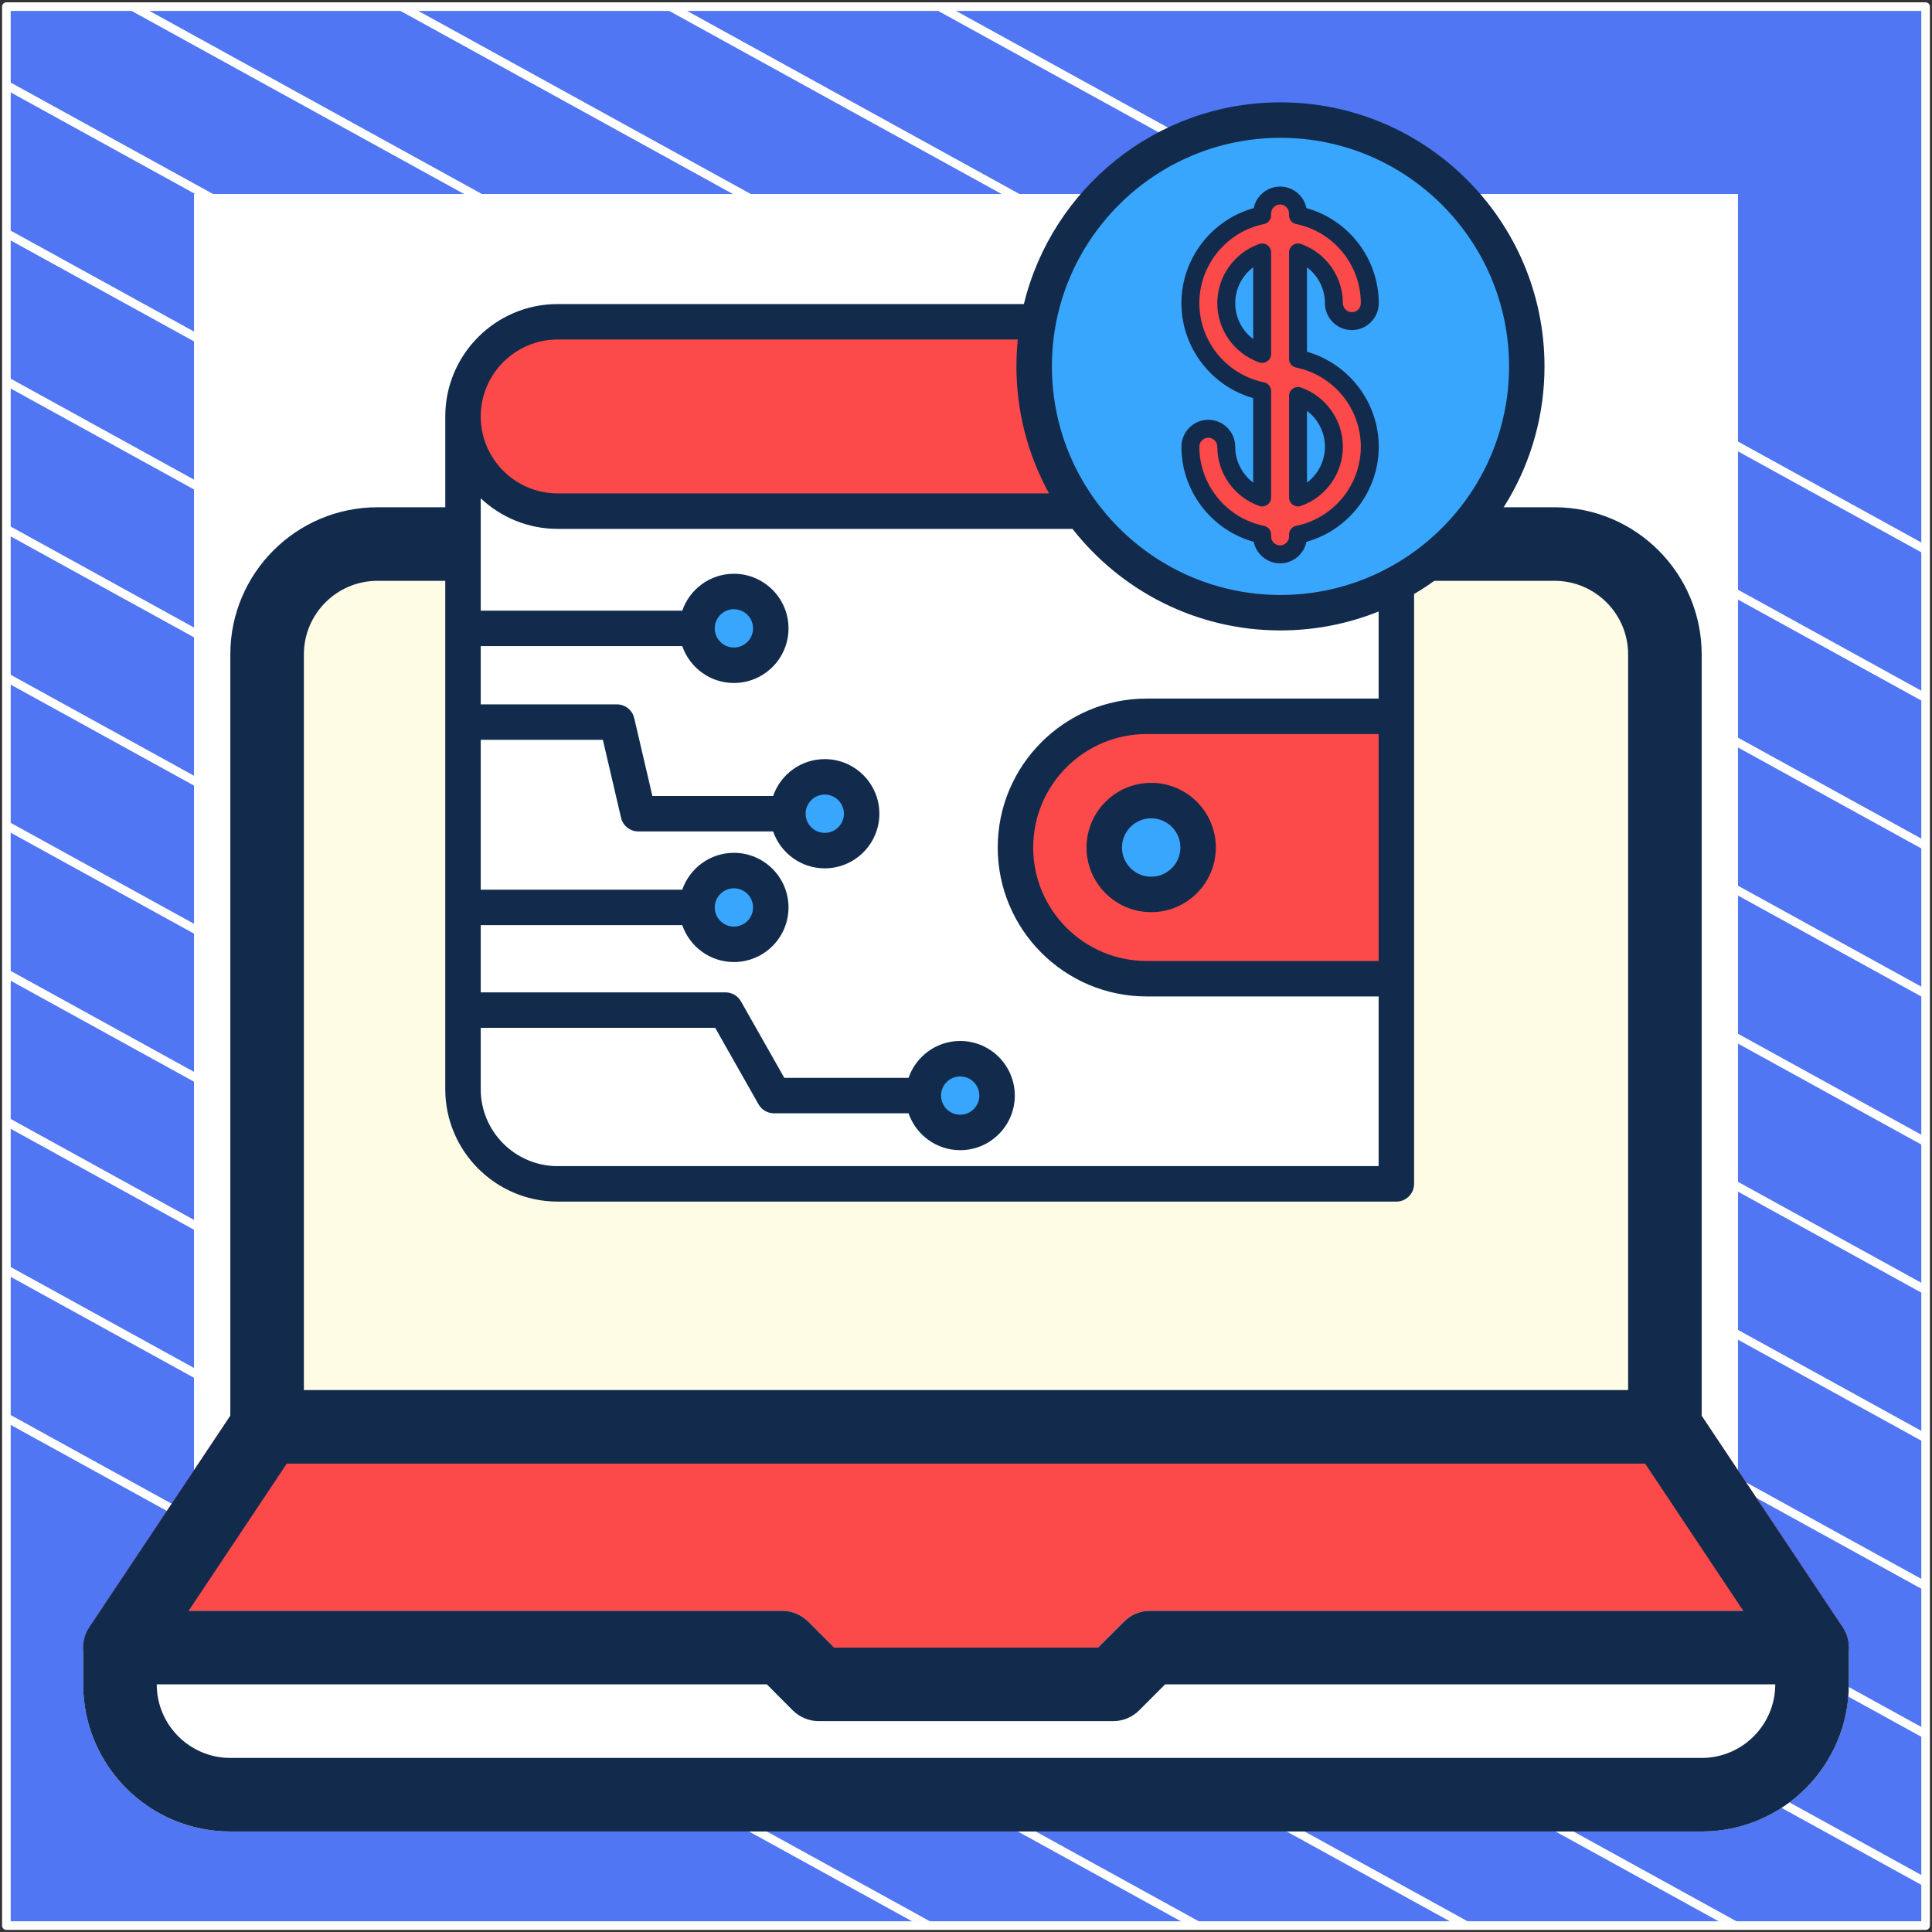 <?xml version="1.0" encoding="UTF-8"?> <svg xmlns="http://www.w3.org/2000/svg" width="302" height="302" viewBox="0 0 302 302" fill="none"><rect x="0" y="0" width="302" height="302" fill="#333333" stroke="none"/><path d="M301 1.038H1V301H301V1.038Z" fill="#5076F3" stroke="white" stroke-width="1.346" stroke-linejoin="round"></path><mask id="mask0_1_13514" style="mask-type:luminance" maskUnits="userSpaceOnUse" x="1" y="1" width="300" height="300"><path d="M301 1H1V300.962H301V1Z" fill="white"></path></mask><g mask="url(#mask0_1_13514)"><path d="M-285.023 64.085L219.795 342.085" stroke="white" stroke-width="1.346" stroke-miterlimit="10"></path><path d="M-263.954 52.544L240.933 330.582" stroke="white" stroke-width="1.346" stroke-miterlimit="10"></path><path d="M-242.819 41.04L261.999 319.04" stroke="white" stroke-width="1.346" stroke-miterlimit="10"></path><path d="M-221.682 29.536L283.136 307.536" stroke="white" stroke-width="1.346" stroke-miterlimit="10"></path><path d="M-200.545 18.032L304.273 296.032" stroke="white" stroke-width="1.346" stroke-miterlimit="10"></path><path d="M-179.41 6.528L325.408 284.528" stroke="white" stroke-width="1.346" stroke-miterlimit="10"></path><path d="M-158.273 -5.014L346.545 273.024" stroke="white" stroke-width="1.346" stroke-miterlimit="10"></path><path d="M-137.205 -16.518L367.613 261.483" stroke="white" stroke-width="1.346" stroke-miterlimit="10"></path><path d="M-116.068 -28.021L388.749 249.979" stroke="white" stroke-width="1.346" stroke-miterlimit="10"></path><path d="M-94.932 -39.525L409.887 238.475" stroke="white" stroke-width="1.346" stroke-miterlimit="10"></path><path d="M-73.796 -51.029L431.023 226.971" stroke="white" stroke-width="1.346" stroke-miterlimit="10"></path><path d="M-52.659 -62.533L452.159 215.467" stroke="white" stroke-width="1.346" stroke-miterlimit="10"></path><path d="M-31.591 -74.075L473.227 203.963" stroke="white" stroke-width="1.346" stroke-miterlimit="10"></path><path d="M-10.454 -85.579L494.364 192.422" stroke="white" stroke-width="1.346" stroke-miterlimit="10"></path></g><path d="M271 31H31V270.975H271V31Z" fill="white" stroke="white" stroke-width="1.346" stroke-miterlimit="10"></path><path d="M288.032 254.355L265.031 219.855C263.964 218.244 262.17 217.291 260.249 217.291H41.751C39.83 217.291 38.036 218.244 36.967 219.855L13.968 254.355C12.783 256.113 12.68 258.391 13.693 260.253C14.68 262.116 16.624 263.289 18.753 263.289H283.247C285.376 263.289 287.32 262.116 288.307 260.253C289.32 258.379 289.217 256.113 288.032 254.355Z" fill="#FC4949"></path><path d="M283.248 251.79H179.749C178.22 251.79 176.759 252.399 175.679 253.468L171.619 257.541H130.381L126.309 253.468C125.239 252.399 123.78 251.79 122.251 251.79H18.753C15.577 251.79 13.002 254.365 13.002 257.541V263.289C13.002 275.974 23.318 286.29 36.002 286.29H265.998C278.682 286.29 288.998 275.974 288.998 263.289V257.541C288.998 254.365 286.423 251.79 283.248 251.79Z" fill="white"></path><path d="M243 85.043H59.001C49.479 85.043 41.751 92.771 41.751 102.293V223.041H260.249V102.293C260.249 92.771 252.521 85.043 243 85.043Z" fill="#FFFCE5"></path><path d="M260.249 228.79H41.751C38.577 228.79 36.002 226.214 36.002 223.041V102.293C36.002 89.608 46.316 79.293 59 79.293H242.999C255.682 79.293 265.997 89.608 265.997 102.293V223.041C265.997 226.214 263.422 228.79 260.249 228.79ZM47.501 217.291H254.498V102.293C254.498 95.944 249.335 90.792 242.999 90.792H59C52.664 90.792 47.501 95.944 47.501 102.293V217.291Z" fill="#122B4D"></path><path d="M283.248 263.289C281.384 263.289 279.569 262.392 278.453 260.724L255.453 226.225C253.694 223.593 254.406 220.015 257.051 218.257C259.696 216.497 263.273 217.21 265.021 219.855L288.021 254.355C289.78 256.987 289.068 260.564 286.423 262.323C285.457 262.979 284.351 263.289 283.248 263.289Z" fill="#122B4D"></path><path d="M18.752 263.289C17.66 263.289 16.554 262.98 15.566 262.323C12.922 260.564 12.208 256.987 13.968 254.355L36.967 219.855C38.714 217.221 42.279 216.497 44.937 218.257C47.581 220.015 48.295 223.593 46.535 226.225L23.534 260.725C22.431 262.392 20.603 263.289 18.752 263.289Z" fill="#122B4D"></path><path d="M265.998 286.29H36.002C23.318 286.29 13.002 275.974 13.002 263.289V257.541C13.002 254.365 15.577 251.79 18.753 251.79H122.251C123.78 251.79 125.239 252.399 126.321 253.468L130.392 257.541H171.632L175.702 253.468C176.759 252.399 178.22 251.79 179.749 251.79H283.248C286.423 251.79 288.998 254.365 288.998 257.541V263.289C288.998 275.974 278.682 286.29 265.998 286.29ZM24.501 263.289C24.501 269.638 29.664 274.79 36.002 274.79H265.998C272.334 274.79 277.499 269.638 277.499 263.289H182.13L178.058 267.362C176.988 268.429 175.529 269.04 174 269.04H128C126.471 269.04 125.01 268.429 123.929 267.362L119.87 263.289H24.501Z" fill="#122B4D"></path><path fill-rule="evenodd" clip-rule="evenodd" d="M202.539 51.684H87.233C79.092 51.684 72.432 58.344 72.432 66.484C72.432 74.625 79.092 81.285 87.233 81.285H204.271V53.415C204.271 52.462 203.493 51.684 202.539 51.684Z" fill="#FC4949"></path><path fill-rule="evenodd" clip-rule="evenodd" d="M216.598 81.286H192.258H87.233C79.092 81.286 72.432 74.625 72.432 66.485V171.64C72.432 179.781 79.092 186.441 87.233 186.441H216.598C217.552 186.441 218.33 185.663 218.33 184.709V83.018C218.33 82.064 217.552 81.286 216.598 81.286Z" fill="white"></path><path fill-rule="evenodd" clip-rule="evenodd" d="M150.151 166.877C153.334 166.877 155.915 169.458 155.915 172.641C155.915 175.825 153.334 178.406 150.151 178.406C146.967 178.406 144.386 175.825 144.386 172.641C144.386 169.458 146.967 166.877 150.151 166.877ZM114.779 93.846C117.963 93.846 120.544 96.427 120.544 99.61C120.544 102.794 117.963 105.375 114.779 105.375C111.596 105.375 109.015 102.794 109.015 99.61C109.015 96.427 111.596 93.846 114.779 93.846ZM128.982 122.818C132.165 122.818 134.746 125.399 134.746 128.583C134.746 131.767 132.165 134.347 128.982 134.347C125.798 134.347 123.217 131.767 123.217 128.583C123.217 125.399 125.798 122.818 128.982 122.818ZM114.779 137.469C117.963 137.469 120.544 140.05 120.544 143.234C120.544 146.417 117.963 148.998 114.779 148.998C111.596 148.998 109.015 146.417 109.015 143.234C109.015 140.05 111.596 137.469 114.779 137.469Z" fill="#39A6FE"></path><path fill-rule="evenodd" clip-rule="evenodd" d="M150.151 166.877C153.335 166.877 155.916 169.458 155.916 172.641C155.916 175.825 153.335 178.406 150.151 178.406C149.807 178.406 149.469 178.375 149.141 178.318C151.843 177.84 153.895 175.48 153.895 172.641C153.895 169.803 151.843 167.443 149.141 166.965C149.469 166.907 149.807 166.877 150.151 166.877ZM114.78 93.846C117.963 93.846 120.544 96.427 120.544 99.61C120.544 102.794 117.963 105.375 114.78 105.375C114.435 105.375 114.098 105.344 113.77 105.286C116.471 104.809 118.524 102.449 118.524 99.61C118.524 96.771 116.472 94.412 113.77 93.934C114.097 93.876 114.435 93.846 114.78 93.846ZM128.982 122.818C132.166 122.818 134.747 125.399 134.747 128.583C134.747 131.767 132.166 134.347 128.982 134.347C128.638 134.347 128.3 134.317 127.972 134.259C130.674 133.781 132.727 131.422 132.727 128.583C132.727 125.744 130.674 123.385 127.972 122.907C128.3 122.849 128.638 122.818 128.982 122.818ZM114.78 137.469C117.963 137.469 120.544 140.05 120.544 143.234C120.544 146.417 117.963 148.998 114.78 148.998C114.435 148.998 114.098 148.968 113.77 148.91C116.472 148.432 118.524 146.073 118.524 143.234C118.524 140.395 116.472 138.035 113.77 137.557C114.097 137.5 114.435 137.469 114.78 137.469Z" fill="#39A6FE"></path><path fill-rule="evenodd" clip-rule="evenodd" d="M218.33 113.354H179.298C168.018 113.354 158.789 122.583 158.789 133.863C158.789 145.143 168.018 154.372 179.298 154.372H218.329V113.354H218.33Z" fill="#FC4949"></path><path fill-rule="evenodd" clip-rule="evenodd" d="M180.004 141.199C184.045 141.199 187.34 137.904 187.34 133.864C187.34 129.823 184.045 126.528 180.004 126.528C175.964 126.528 172.669 129.824 172.669 133.864C172.669 137.904 175.964 141.199 180.004 141.199Z" fill="#39A6FE"></path><path fill-rule="evenodd" clip-rule="evenodd" d="M180.004 126.528C180.454 126.528 180.894 126.569 181.322 126.646C177.899 127.267 175.303 130.262 175.303 133.864C175.303 137.466 177.899 140.461 181.322 141.081C180.894 141.159 180.454 141.199 180.004 141.199C175.953 141.199 172.669 137.915 172.669 133.864C172.669 129.812 175.953 126.528 180.004 126.528Z" fill="#39A6FE"></path><path d="M200.215 97.157C221.477 97.157 238.714 79.92 238.714 58.657C238.714 37.395 221.477 20.158 200.215 20.158C178.952 20.158 161.715 37.395 161.715 58.657C161.715 79.92 178.952 97.157 200.215 97.157Z" fill="#39A6FE"></path><path d="M202.901 56.089V39.462C206.165 40.62 208.509 43.737 208.509 47.393C208.509 48.942 209.765 50.198 211.314 50.198C212.862 50.198 214.118 48.942 214.118 47.393C214.118 40.621 209.293 34.956 202.901 33.653V33.371C202.901 31.823 201.645 30.567 200.096 30.567C198.547 30.567 197.292 31.823 197.292 33.371V33.653C190.899 34.956 186.074 40.621 186.074 47.393C186.074 54.165 190.899 59.83 197.292 61.133V77.759C194.028 76.601 191.683 73.484 191.683 69.828C191.683 68.279 190.427 67.024 188.879 67.024C187.33 67.024 186.074 68.279 186.074 69.828C186.074 76.6 190.899 82.265 197.292 83.568V83.85C197.292 85.399 198.547 86.654 200.096 86.654C201.645 86.654 202.901 85.399 202.901 83.85V83.568C209.293 82.265 214.118 76.6 214.118 69.828C214.118 63.057 209.293 57.391 202.901 56.089ZM191.683 47.393C191.683 43.737 194.028 40.62 197.292 39.462V55.324C194.028 54.166 191.683 51.049 191.683 47.393ZM202.901 77.759V61.897C206.165 63.055 208.509 66.172 208.509 69.828C208.509 73.484 206.165 76.601 202.901 77.759Z" fill="#FC4949"></path><path d="M193.085 69.828C193.085 67.509 191.198 65.621 188.878 65.621C186.559 65.621 184.672 67.509 184.672 69.828C184.672 76.771 189.365 82.859 195.974 84.693C196.366 86.61 198.065 88.057 200.096 88.057C202.127 88.057 203.826 86.61 204.218 84.693C210.827 82.859 215.52 76.771 215.52 69.828C215.52 62.916 210.867 56.849 204.303 54.987V41.789C206.034 43.091 207.107 45.155 207.107 47.393C207.107 49.712 208.994 51.6 211.313 51.6C213.633 51.6 215.52 49.712 215.52 47.393C215.52 40.45 210.827 34.362 204.218 32.529C203.826 30.611 202.127 29.165 200.096 29.165C198.065 29.165 196.366 30.611 195.974 32.529C189.365 34.362 184.672 40.45 184.672 47.393C184.672 54.306 189.325 60.372 195.889 62.234V75.433C194.158 74.13 193.085 72.066 193.085 69.828ZM197.572 59.759C191.722 58.567 187.476 53.366 187.476 47.393C187.476 41.42 191.722 36.219 197.572 35.027C198.225 34.894 198.694 34.32 198.694 33.653V33.371C198.694 32.598 199.323 31.969 200.096 31.969C200.869 31.969 201.498 32.598 201.498 33.371V33.653C201.498 34.32 201.967 34.894 202.62 35.027C208.47 36.219 212.716 41.42 212.716 47.393C212.716 48.166 212.087 48.795 211.313 48.795C210.54 48.795 209.911 48.166 209.911 47.393C209.911 43.247 207.282 39.529 203.369 38.141C202.94 37.988 202.463 38.054 202.091 38.317C201.719 38.58 201.498 39.007 201.498 39.462V56.088C201.498 56.755 201.967 57.329 202.62 57.462C208.47 58.654 212.716 63.855 212.716 69.828C212.716 75.801 208.47 81.002 202.62 82.194C201.967 82.327 201.498 82.901 201.498 83.568V83.85C201.498 84.623 200.869 85.252 200.096 85.252C199.323 85.252 198.694 84.623 198.694 83.85V83.568C198.694 82.901 198.225 82.327 197.572 82.194C191.722 81.002 187.476 75.801 187.476 69.828C187.476 69.055 188.105 68.426 188.878 68.426C189.652 68.426 190.281 69.055 190.281 69.828C190.281 73.974 192.91 77.692 196.823 79.08C197.252 79.233 197.729 79.167 198.101 78.904C198.472 78.641 198.694 78.215 198.694 77.759V61.133C198.694 60.467 198.225 59.892 197.572 59.759Z" fill="#122B4D"></path><path d="M198.693 39.462C198.693 39.007 198.472 38.58 198.1 38.317C197.728 38.054 197.251 37.989 196.823 38.141C192.909 39.529 190.28 43.247 190.28 47.393C190.28 51.539 192.909 55.257 196.823 56.645C196.975 56.699 197.134 56.726 197.291 56.726C197.577 56.726 197.861 56.639 198.1 56.469C198.472 56.206 198.694 55.779 198.694 55.324V39.462H198.693ZM195.889 52.997C194.158 51.695 193.085 49.631 193.085 47.393C193.085 45.155 194.158 43.091 195.889 41.788V52.997Z" fill="#122B4D"></path><path d="M202.091 78.904C202.331 79.074 202.614 79.161 202.9 79.161C203.058 79.161 203.216 79.134 203.369 79.08C207.282 77.692 209.911 73.974 209.911 69.828C209.911 65.682 207.282 61.964 203.369 60.576C202.94 60.423 202.463 60.489 202.091 60.752C201.719 61.015 201.498 61.442 201.498 61.897V77.759C201.498 78.214 201.719 78.641 202.091 78.904ZM204.302 64.224C206.033 65.526 207.107 67.59 207.107 69.828C207.107 72.066 206.033 74.13 204.302 75.433V64.224Z" fill="#122B4D"></path><path fill-rule="evenodd" clip-rule="evenodd" d="M200.156 93.002C219.857 93.002 235.886 76.974 235.886 57.273C235.886 37.571 219.857 21.544 200.156 21.544C180.454 21.544 164.427 37.571 164.427 57.273C164.427 76.974 180.454 93.002 200.156 93.002ZM111.727 98.225C111.727 96.575 113.07 95.231 114.72 95.231C116.371 95.231 117.713 96.575 117.713 98.225C117.713 99.875 116.37 101.217 114.72 101.217C113.07 101.217 111.727 99.875 111.727 98.225ZM125.93 127.197C125.93 125.548 127.273 124.203 128.923 124.203C130.574 124.203 131.916 125.548 131.916 127.197C131.916 128.849 130.574 130.189 128.923 130.189C127.273 130.189 125.93 128.849 125.93 127.197ZM111.727 141.848C111.727 140.198 113.07 138.854 114.72 138.854C116.371 138.854 117.713 140.198 117.713 141.848C117.713 143.499 116.37 144.84 114.72 144.84C113.07 144.84 111.727 143.499 111.727 141.848ZM147.1 171.255C147.1 169.605 148.442 168.261 150.092 168.261C151.743 168.261 153.085 169.605 153.085 171.255C153.085 172.907 151.743 174.247 150.092 174.247C148.442 174.247 147.1 172.907 147.1 171.255ZM215.5 109.197V95.585C210.754 97.493 205.575 98.545 200.156 98.545C186.969 98.545 175.208 92.328 167.647 82.673H87.174C82.522 82.673 78.291 80.851 75.144 77.892V95.453H106.649C107.803 92.104 110.984 89.689 114.72 89.689C119.427 89.689 123.256 93.519 123.256 98.225C123.256 102.93 119.427 106.761 114.72 106.761C110.984 106.761 107.803 104.346 106.649 100.997H75.144V110.104H96.436C97.724 110.104 98.842 110.991 99.135 112.244L101.977 124.425H120.851C122.005 121.075 125.186 118.661 128.923 118.661C133.63 118.661 137.458 122.492 137.458 127.196C137.458 131.904 133.63 135.733 128.923 135.733C125.186 135.733 122.005 133.318 120.851 129.967H99.778C98.49 129.967 97.372 129.081 97.079 127.828L94.237 115.646H75.144V139.075H106.649C107.803 135.724 110.984 133.309 114.72 133.309C119.427 133.309 123.256 137.141 123.256 141.847C123.256 146.555 119.427 150.382 114.72 150.382C110.984 150.382 107.803 147.968 106.649 144.617H75.144V155.122H113.408C114.406 155.122 115.327 155.655 115.819 156.524L122.597 168.482H142.02C143.174 165.133 146.355 162.718 150.092 162.718C154.799 162.718 158.628 166.55 158.628 171.255C158.628 175.962 154.799 179.79 150.092 179.79C146.355 179.79 143.174 177.376 142.02 174.025H120.983C119.985 174.025 119.064 173.488 118.572 172.622L111.793 160.664H75.144V170.253C75.144 176.886 80.541 182.283 87.174 182.283H215.5V155.759H179.24C166.403 155.759 155.959 145.313 155.959 132.476C155.959 119.64 166.403 109.196 179.24 109.196H215.5V109.197ZM215.5 150.216H179.24C169.46 150.216 161.502 142.259 161.502 132.477C161.502 122.697 169.46 114.74 179.24 114.74H215.5V150.216ZM87.174 53.069H159.096C158.956 54.452 158.884 55.854 158.884 57.273C158.884 64.465 160.735 71.234 163.984 77.129H87.174C80.543 77.129 75.148 71.736 75.144 65.106V65.1C75.144 58.467 80.54 53.069 87.174 53.069ZM241.428 57.273C241.428 34.515 222.913 16 200.156 16C180.755 16 164.441 29.457 160.049 47.527H87.174C77.484 47.527 69.602 55.41 69.602 65.1V65.107V170.254C69.602 179.943 77.484 187.827 87.174 187.827H218.271C219.801 187.827 221.042 186.588 221.042 185.056V92.856C233.231 85.674 241.428 72.415 241.428 57.273ZM179.946 127.915C182.463 127.915 184.511 129.961 184.511 132.477C184.511 134.994 182.463 137.042 179.946 137.042C177.43 137.042 175.382 134.994 175.382 132.477C175.382 129.961 177.43 127.915 179.946 127.915ZM169.839 132.477C169.839 126.905 174.374 122.372 179.946 122.372C185.519 122.372 190.053 126.905 190.053 132.477C190.053 138.05 185.519 142.585 179.946 142.585C174.374 142.585 169.839 138.05 169.839 132.477Z" fill="#122B4D"></path></svg> 
